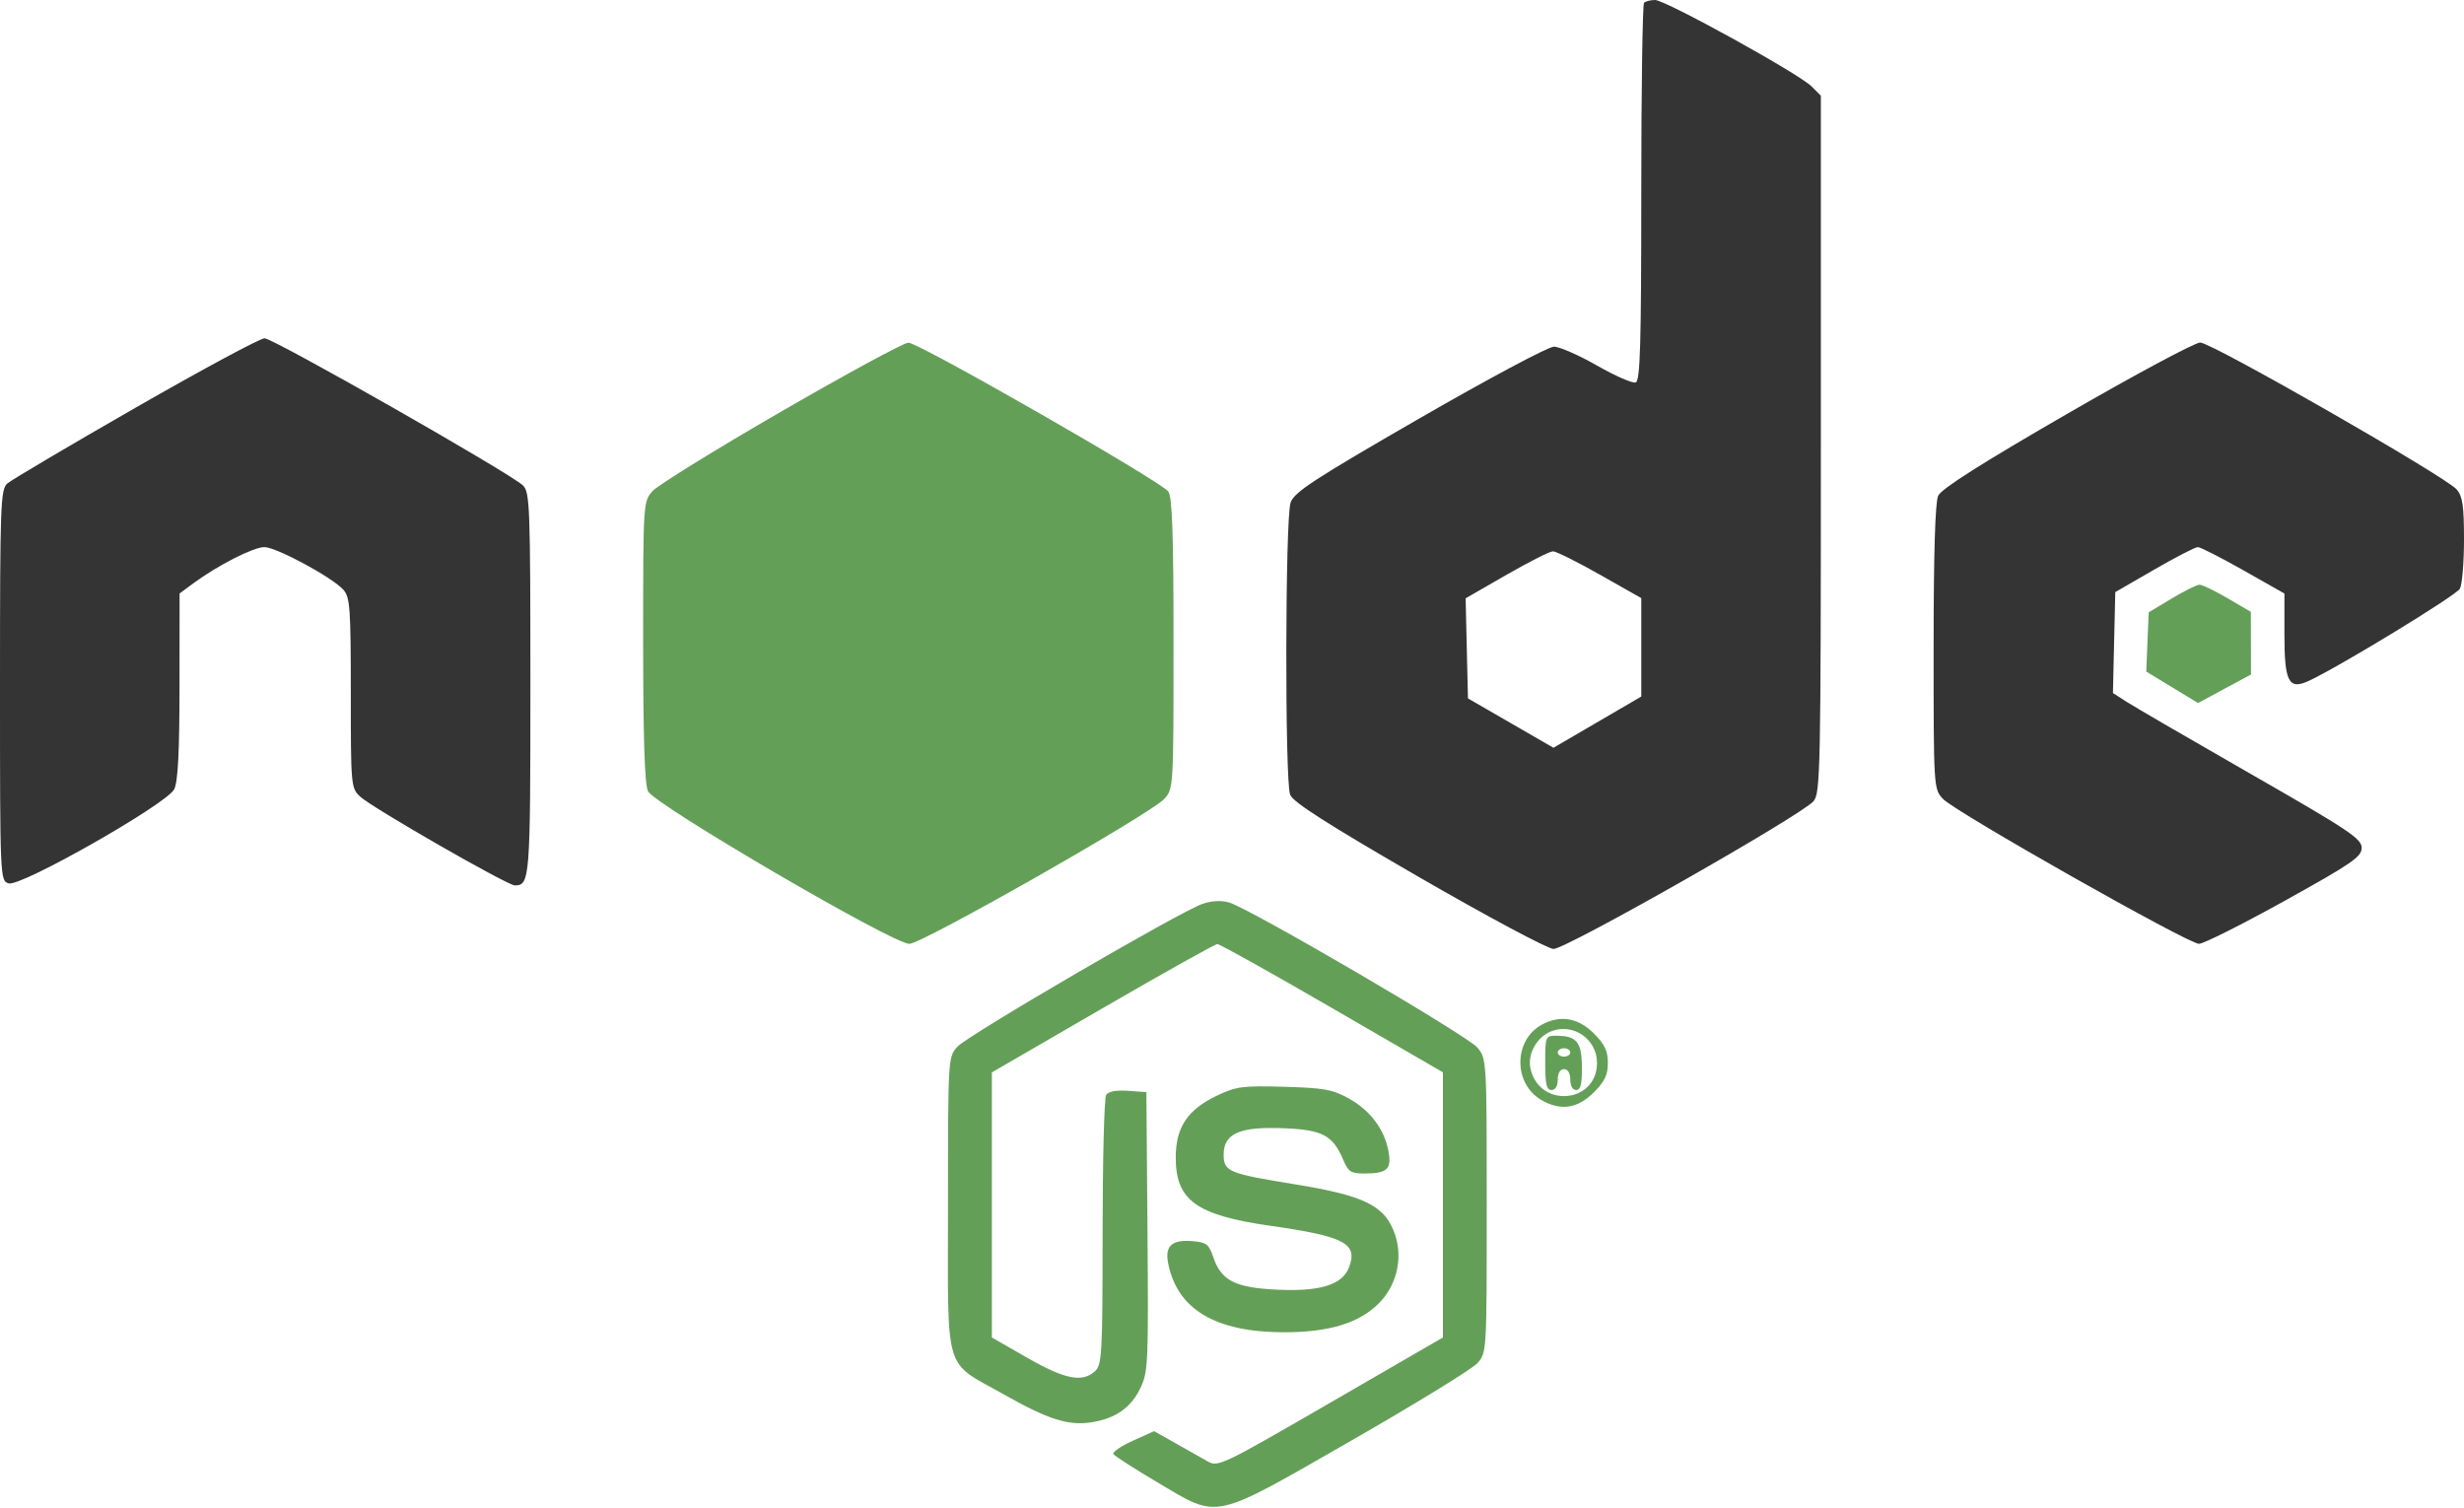 <svg xmlns="http://www.w3.org/2000/svg" width="590" height="361" viewBox="0 0 590 361" version="1.1"><path d="M 393.667 0.667 C 393.300 1.033, 393 21.522, 393 46.198 C 393 82.420, 392.746 91.160, 391.681 91.569 C 390.955 91.847, 386.793 90.037, 382.431 87.545 C 378.069 85.053, 373.413 83.012, 372.084 83.007 C 370.756 83.003, 356.257 90.737, 339.865 100.194 C 314.524 114.814, 309.906 117.831, 309.030 120.344 C 307.735 124.059, 307.634 186.906, 308.918 190.283 C 309.592 192.057, 317.732 197.263, 339.625 209.921 C 356.009 219.394, 370.571 227.178, 371.984 227.219 C 374.893 227.301, 431.406 195.192, 434.250 191.841 C 435.886 189.913, 436 184.353, 436 106.344 L 436 22.909 433.750 20.667 C 430.687 17.615, 398.775 0, 396.309 0 C 395.223 0, 394.033 0.300, 393.667 0.667 M 32.465 97.617 C 16.534 106.756, 2.713 114.926, 1.750 115.772 C 0.130 117.196, 0 120.790, 0 164.088 C 0 210.463, 0.018 210.871, 2.063 211.520 C 4.911 212.424, 39.922 192.525, 41.714 188.984 C 42.609 187.215, 42.975 180.113, 42.985 164.301 L 43 142.102 46.250 139.701 C 52.075 135.399, 60.687 131, 63.284 131 C 66.172 131, 79.604 138.255, 82.250 141.244 C 83.807 143.004, 84 145.723, 84 165.936 C 84 188.204, 84.044 188.693, 86.250 190.750 C 89.104 193.411, 121.486 212, 123.269 212 C 126.888 212, 127 210.552, 127 163.800 C 127 121.405, 126.869 117.870, 125.239 116.250 C 122.415 113.443, 65.447 81, 63.342 81 C 62.290 81, 48.395 88.478, 32.465 97.617 M 494.838 99.172 C 474.340 111.020, 464.841 117.055, 464.088 118.705 C 463.372 120.277, 463 132.688, 463 154.991 C 463 188.764, 463.008 188.897, 465.250 191.297 C 468.165 194.417, 523.957 226.002, 526.536 225.993 C 527.616 225.989, 536.825 221.368, 547 215.724 C 563.216 206.729, 565.500 205.158, 565.500 202.999 C 565.500 200.825, 562.385 198.750, 539 185.349 C 524.425 176.997, 511.024 169.213, 509.219 168.052 L 505.939 165.942 506.219 153.859 L 506.500 141.777 515.826 136.388 C 520.955 133.425, 525.651 131, 526.262 131 C 526.873 131, 531.789 133.500, 537.186 136.557 L 547 142.113 547 151.934 C 547 163.224, 548.023 165.222, 552.711 163.086 C 559.778 159.866, 588.156 142.576, 589.018 140.965 C 589.558 139.957, 590 134.652, 590 129.177 C 590 121.136, 589.664 118.831, 588.250 117.192 C 585.607 114.126, 529.515 81.998, 526.834 82.014 C 525.550 82.021, 511.152 89.743, 494.838 99.172 M 360.720 137.640 L 350.941 143.260 351.220 155.242 L 351.500 167.224 361.736 173.136 L 371.972 179.048 382.486 172.915 L 393 166.782 393 154.996 L 393 143.211 383.100 137.605 C 377.655 134.522, 372.592 132.004, 371.850 132.010 C 371.107 132.015, 366.099 134.549, 360.720 137.640" stroke="none" fill="#343434" fill-rule="evenodd"/><path d="M 187 98.578 C 171.325 107.644, 157.487 116.198, 156.250 117.587 C 154.012 120.098, 154 120.289, 154 153.509 C 154 176.606, 154.356 187.687, 155.153 189.438 C 156.593 192.598, 213.762 226, 217.731 226 C 220.754 226, 275.392 194.946, 278.750 191.319 C 280.994 188.895, 281 188.789, 281 154.135 C 281 127.903, 280.694 118.967, 279.750 117.688 C 277.936 115.230, 219.888 81.991, 217.507 82.047 C 216.403 82.073, 202.675 89.512, 187 98.578 M 520 143.312 L 514.500 146.617 514.208 153.711 L 513.916 160.804 520.116 164.571 L 526.316 168.337 532.657 164.919 L 538.997 161.500 538.979 154 L 538.961 146.500 533.401 143.250 C 530.342 141.463, 527.314 140.002, 526.670 140.004 C 526.027 140.006, 523.025 141.495, 520 143.312 M 287.923 216.427 C 282.434 218.333, 231.723 247.889, 229.250 250.623 C 227.006 253.105, 227 253.205, 227 288.500 C 227 329.858, 225.738 325.609, 240.500 333.961 C 250.958 339.878, 255.881 341.434, 261.367 340.557 C 267.125 339.637, 270.777 337.092, 273.035 332.428 C 274.921 328.532, 275.013 326.525, 274.764 294.906 L 274.500 261.500 270.099 261.185 C 267.255 260.982, 265.403 261.335, 264.864 262.185 C 264.406 262.908, 264.024 277.718, 264.015 295.095 C 264.001 324.423, 263.869 326.809, 262.171 328.345 C 259.132 331.096, 254.991 330.271, 246 325.123 L 237.500 320.257 237.500 288.518 L 237.500 256.779 264 241.421 C 278.575 232.974, 290.950 226.058, 291.500 226.052 C 292.050 226.047, 304.425 232.952, 319 241.397 L 345.500 256.752 345.500 288.503 L 345.500 320.254 318.612 335.816 C 292.422 350.974, 291.656 351.339, 289.112 349.883 C 287.675 349.061, 284.214 347.105, 281.419 345.536 L 276.338 342.684 271.209 345.002 C 268.388 346.277, 266.316 347.703, 266.605 348.170 C 266.894 348.638, 271.690 351.716, 277.262 355.010 C 292.066 363.763, 289.922 364.228, 323.527 344.966 C 338.912 336.147, 352.512 327.797, 353.750 326.410 C 355.993 323.896, 356 323.781, 355.995 288.694 C 355.990 253.686, 355.978 253.486, 353.745 250.820 C 351.346 247.956, 299.195 217.490, 294.278 216.080 C 292.428 215.549, 290.083 215.677, 287.923 216.427 M 369.110 245.396 C 362.422 249.103, 362.352 259.414, 368.990 263.335 C 373.589 266.051, 377.716 265.484, 381.600 261.600 C 384.241 258.959, 385 257.375, 385 254.500 C 385 251.625, 384.241 250.041, 381.600 247.400 C 377.864 243.664, 373.499 242.963, 369.110 245.396 M 371.308 246.988 C 367.927 248.383, 365.717 252.433, 366.468 255.856 C 368.570 265.425, 382.400 264.248, 382.400 254.500 C 382.400 248.747, 376.586 244.810, 371.308 246.988 M 370 254.500 C 370 259.611, 370.321 261, 371.500 261 C 372.433 261, 373 260.056, 373 258.500 C 373 256.944, 373.567 256, 374.500 256 C 375.433 256, 376 256.944, 376 258.500 C 376 259.991, 376.572 261, 377.418 261 C 378.477 261, 378.823 259.599, 378.786 255.465 C 378.732 249.455, 377.519 248, 372.566 248 C 370.075 248, 370 248.189, 370 254.500 M 373 252 C 373 252.550, 373.675 253, 374.500 253 C 375.325 253, 376 252.550, 376 252 C 376 251.450, 375.325 251, 374.500 251 C 373.675 251, 373 251.450, 373 252 M 291.401 262.339 C 284.400 265.674, 281.572 269.877, 281.531 277.002 C 281.473 287.388, 286.379 290.963, 304.180 293.506 C 322.029 296.056, 325.193 297.732, 323.007 303.483 C 321.422 307.649, 316.084 309.296, 305.762 308.803 C 295.703 308.322, 292.387 306.616, 290.487 300.945 C 289.481 297.940, 288.857 297.460, 285.597 297.185 C 280.670 296.771, 278.918 298.297, 279.685 302.337 C 281.803 313.495, 290.993 319, 307.500 319 C 318.244 319, 325.422 316.813, 330.130 312.106 C 334.410 307.825, 335.953 301.416, 334.073 295.722 C 331.771 288.745, 326.947 286.308, 309.995 283.560 C 294.118 280.986, 293 280.518, 293 276.448 C 293 271.381, 296.870 269.705, 307.534 270.153 C 316.709 270.539, 319.157 271.856, 321.651 277.750 C 322.856 280.597, 323.490 280.998, 326.763 280.985 C 332.214 280.962, 333.272 279.966, 332.457 275.622 C 331.469 270.355, 328.093 265.873, 322.961 263.016 C 319.106 260.869, 317.006 260.489, 307.500 260.221 C 297.553 259.940, 296.012 260.142, 291.401 262.339" stroke="none" fill="#649f58" fill-rule="evenodd"/></svg>